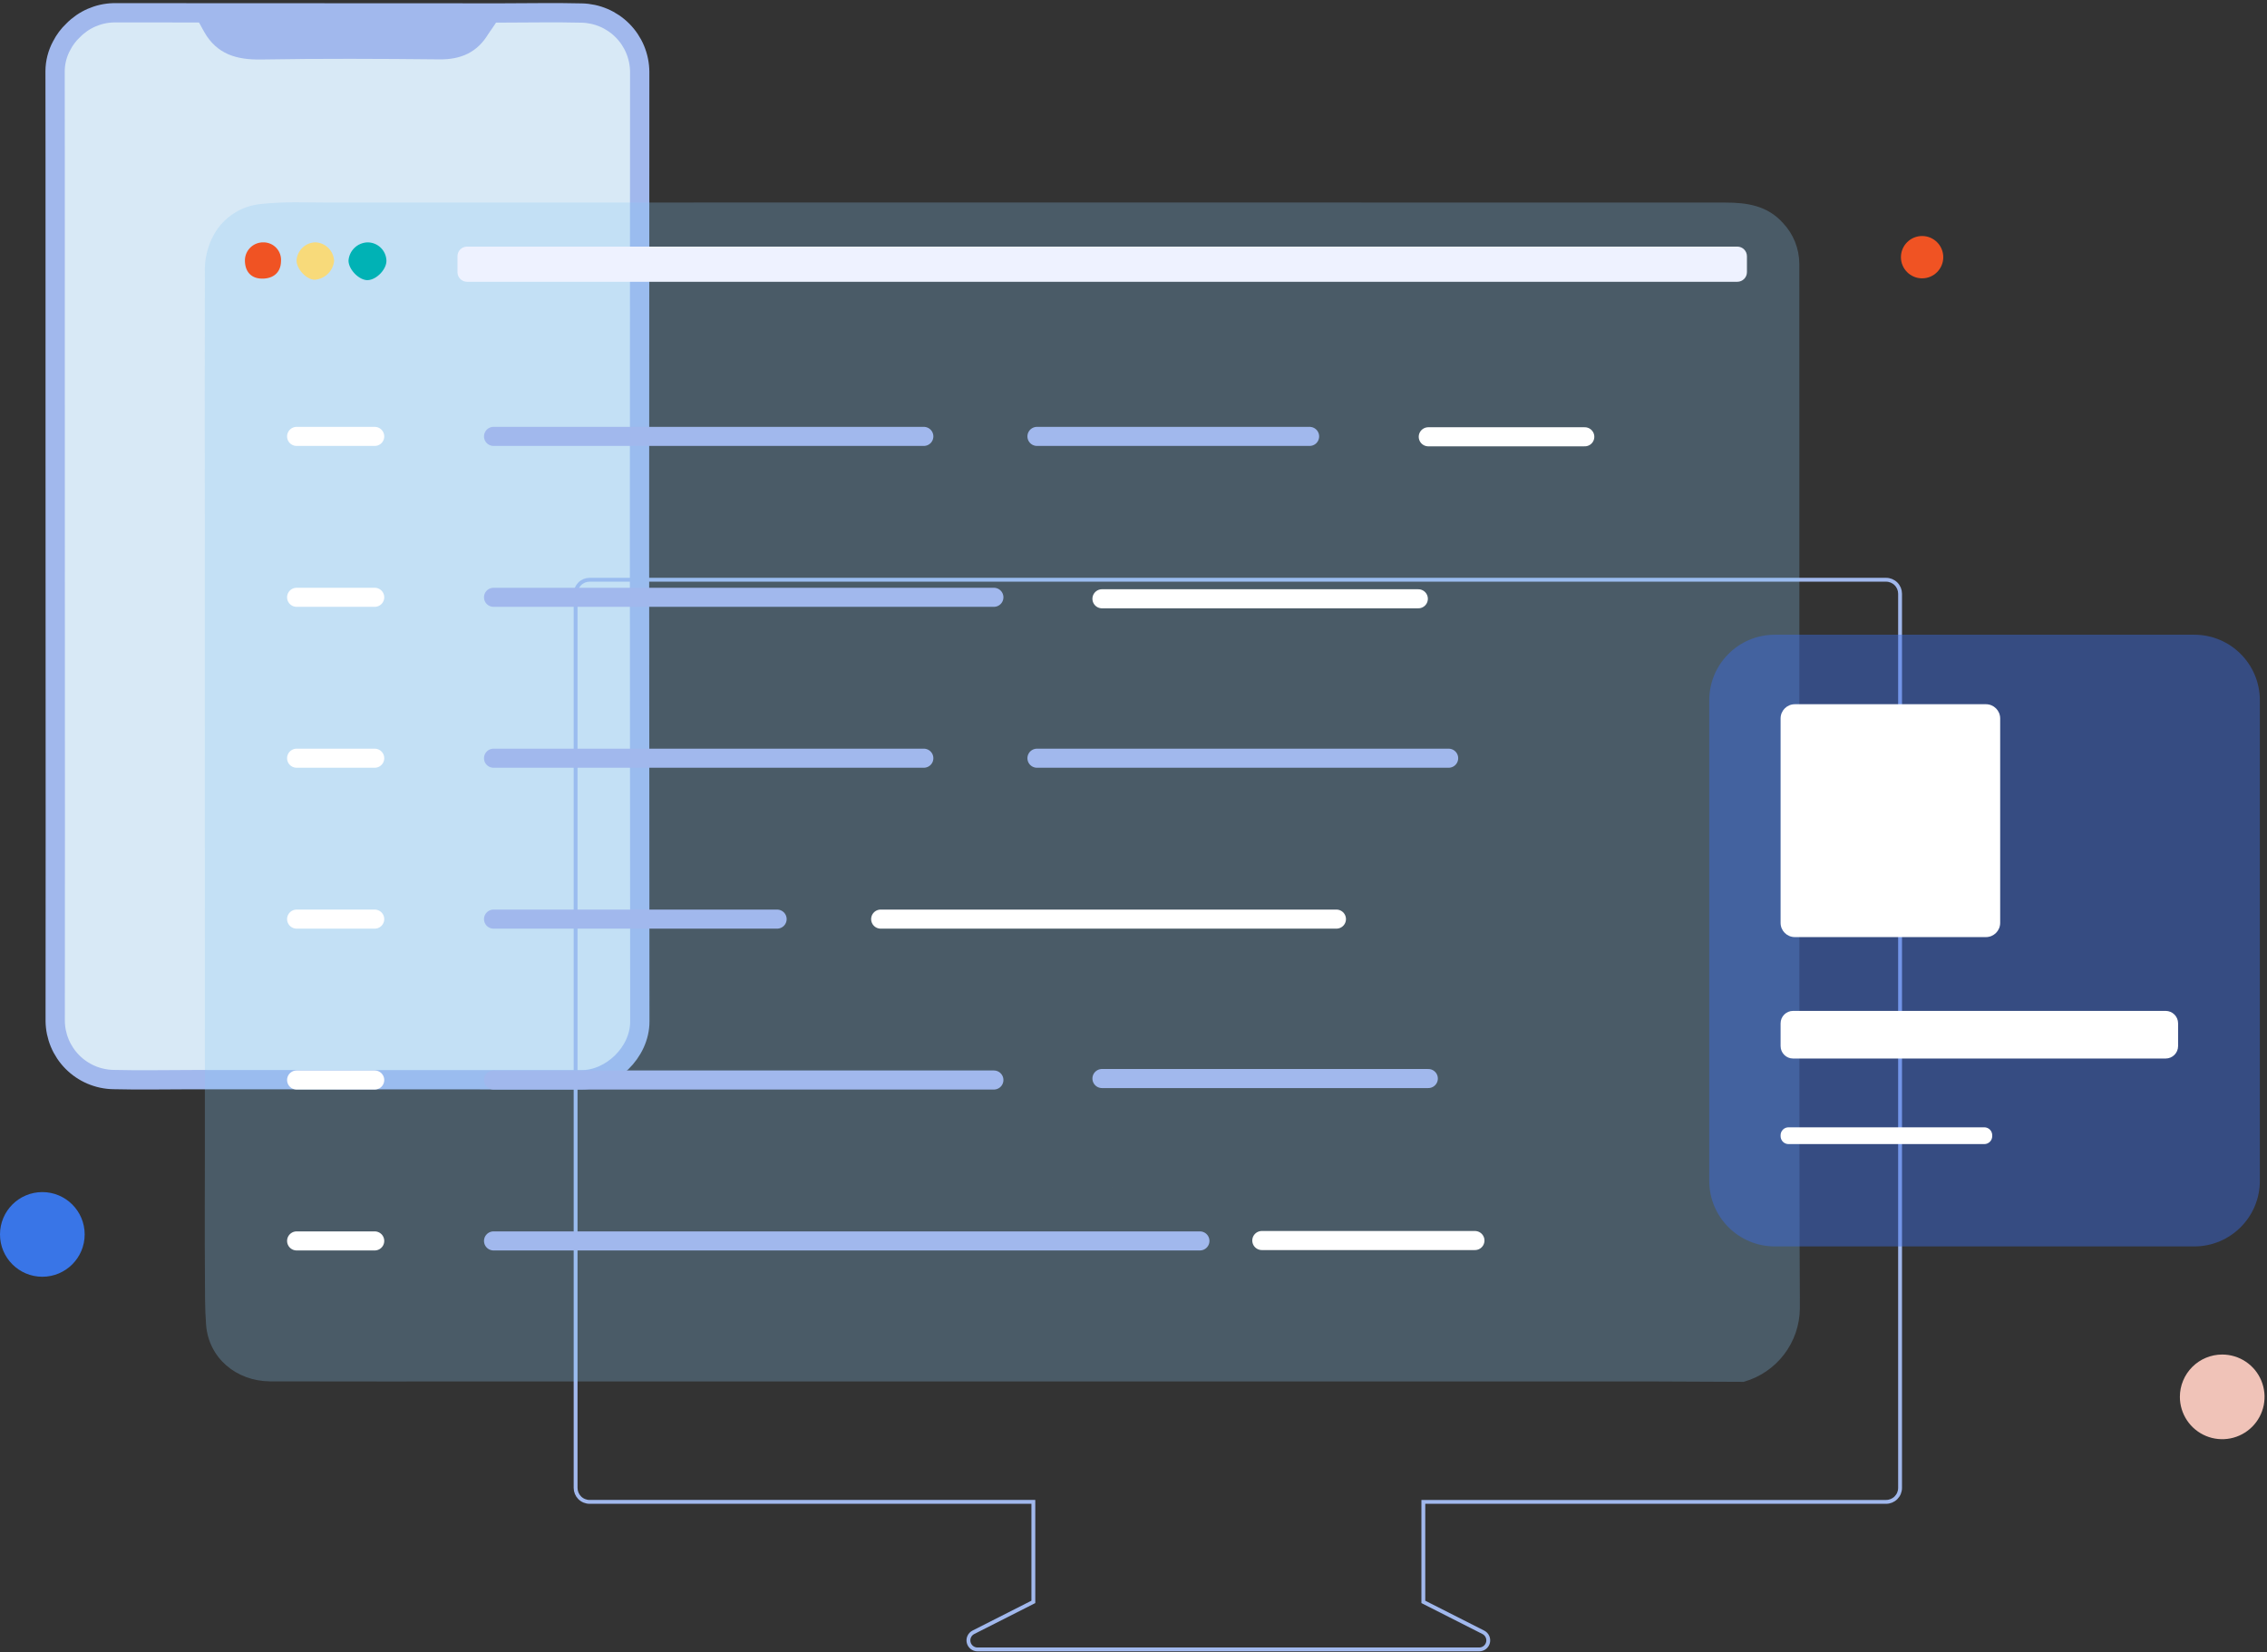 <svg xmlns="http://www.w3.org/2000/svg" width="535" height="390" viewBox="0 0 535 390" fill="none"><rect x="0" y="0" width="535" height="390" fill="#333333" stroke="none"/><g clip-path="url(#clip0_1168_203)"><path d="M150.968 16.916C150.93 13.277 149.475 9.795 146.911 7.211C144.348 4.627 140.878 3.144 137.238 3.076C130.989 2.919 124.732 3.053 118.482 3.058C87.917 3.063 57.354 3.05 26.792 3.018C23.188 3.112 19.764 4.607 17.245 7.186C16.148 8.22 15.238 9.436 14.554 10.779C13.549 12.624 13.015 14.688 13 16.788C13.009 23.543 13.015 30.297 13.018 37.05C13.004 71.904 13.034 144.491 13.051 194.895C13.045 210.249 13.037 225.603 13.028 240.958C13.066 244.597 14.522 248.079 17.085 250.663C19.649 253.247 23.118 254.73 26.757 254.798C33.006 254.955 39.263 254.82 45.514 254.816C76.079 254.81 106.642 254.824 137.204 254.855C144.161 254.872 151.003 248.421 150.995 241.081C150.903 166.361 150.894 91.639 150.968 16.916Z" fill="#D8E9F6" stroke="#A1B8ED" stroke-width="4.553" stroke-miterlimit="10"></path><path d="M118.479 3.058C117.633 4.663 115.434 7.692 115.246 8.005C112.625 12.369 108.773 14.068 103.708 14.014C89.682 13.869 75.648 13.802 61.623 14.043C55.862 14.141 51.205 12.815 48.216 7.578C48.193 7.538 45.72 3.047 45.72 3.047C45.72 3.047 94.089 3.063 118.479 3.058Z" fill="#A1B8ED"></path><path d="M445.102 136.833H139.144C138.268 136.833 137.428 137.181 136.808 137.801C136.189 138.42 135.841 139.26 135.841 140.137V351.172C135.841 351.606 135.927 352.035 136.093 352.436C136.259 352.837 136.502 353.201 136.808 353.508C137.115 353.814 137.48 354.058 137.88 354.223C138.281 354.389 138.71 354.475 139.144 354.475H243.866V378.08L229.714 385.257C229.285 385.473 228.942 385.828 228.74 386.264C228.538 386.7 228.489 387.191 228.6 387.659C228.712 388.126 228.978 388.542 229.355 388.839C229.732 389.137 230.199 389.298 230.679 389.298H349.086C349.566 389.298 350.032 389.136 350.409 388.839C350.786 388.542 351.052 388.126 351.164 387.659C351.275 387.192 351.226 386.701 351.025 386.265C350.823 385.83 350.48 385.475 350.052 385.258L335.901 378.081V354.476H445.102C445.536 354.476 445.966 354.39 446.366 354.225C446.767 354.059 447.132 353.815 447.438 353.509C447.745 353.202 447.988 352.838 448.155 352.437C448.321 352.036 448.407 351.607 448.407 351.173V140.137C448.406 139.26 448.058 138.42 447.438 137.8C446.819 137.181 445.978 136.833 445.102 136.833Z" stroke="#A1B8ED" stroke-width="0.911" stroke-miterlimit="10"></path><path d="M424.628 62.221C424.603 58.658 423.23 55.237 420.784 52.647C417.109 48.521 412.269 47.815 407.251 47.813C297.406 47.781 187.56 47.781 77.715 47.813C72.355 47.813 66.991 47.54 61.622 48.145C59.322 48.351 57.106 49.115 55.168 50.37C53.229 51.625 51.626 53.334 50.496 55.348C48.948 58.16 48.205 61.343 48.347 64.549C48.315 83.481 48.31 102.412 48.332 121.343C48.338 171.465 48.343 221.586 48.35 271.707C48.344 281.365 48.285 291.024 48.361 300.682C48.392 304.677 48.324 308.665 48.635 312.676C49.244 320.56 55.776 325.935 63.633 326.031C67.481 326.077 110.379 326.056 126.39 326.049H389.532L411.481 326.146L411.584 326.118C415.349 325.043 418.666 322.78 421.039 319.666C423.413 316.553 424.717 312.755 424.756 308.84C424.767 308.156 424.764 307.466 424.756 306.771C424.555 295.083 424.682 81.903 424.628 62.221ZM421.995 191.015V191.006C422.005 191.015 422.002 191.018 421.995 191.015Z" fill="#89C8F7" fill-opacity="0.27"></path><path d="M262.403 280.341V280.322L262.388 280.312L262.403 280.341Z" fill="#DDEDF2"></path><path d="M409.992 58.204H110.235C108.978 58.204 107.958 59.223 107.958 60.48V64.233C107.958 65.49 108.978 66.509 110.235 66.509H409.992C411.249 66.509 412.268 65.49 412.268 64.233V60.48C412.268 59.223 411.249 58.204 409.992 58.204Z" fill="#EEF2FF"></path><path d="M82.242 61.538C82.319 60.392 82.817 59.315 83.641 58.514C84.465 57.714 85.556 57.248 86.704 57.205C87.863 57.193 88.981 57.633 89.82 58.433C90.659 59.232 91.153 60.327 91.197 61.485C91.267 63.511 88.912 66.003 86.827 66.116C84.825 66.223 82.282 63.679 82.242 61.538Z" fill="#00B2B5"></path><path d="M74.408 57.194C75.567 57.233 76.668 57.709 77.491 58.526C78.314 59.342 78.799 60.44 78.847 61.599C78.724 62.755 78.198 63.831 77.362 64.641C76.527 65.45 75.434 65.94 74.274 66.026C72.312 66.026 69.913 63.427 69.987 61.376C70.085 60.258 70.588 59.215 71.403 58.445C72.218 57.674 73.287 57.23 74.408 57.194Z" fill="#F8DA7A"></path><path d="M61.84 65.762C59.259 65.742 57.751 64.087 57.799 61.323C57.842 60.206 58.32 59.149 59.131 58.379C59.942 57.609 61.022 57.187 62.14 57.202C62.716 57.195 63.286 57.309 63.815 57.535C64.345 57.762 64.821 58.096 65.214 58.516C65.607 58.937 65.908 59.435 66.098 59.978C66.288 60.521 66.363 61.098 66.317 61.672C66.273 64.242 64.584 65.785 61.84 65.762Z" fill="#F05323"></path><path d="M70 103H88.43" stroke="white" stroke-width="4.5" stroke-linecap="round" stroke-linejoin="round"></path><path d="M70 140.977H88.43" stroke="white" stroke-width="4.5" stroke-linecap="round" stroke-linejoin="round"></path><path d="M70 178.954H88.43" stroke="white" stroke-width="4.5" stroke-linecap="round" stroke-linejoin="round"></path><path d="M70 216.93H88.43" stroke="white" stroke-width="4.5" stroke-linecap="round" stroke-linejoin="round"></path><path d="M70 254.906H88.43" stroke="white" stroke-width="4.5" stroke-linecap="round" stroke-linejoin="round"></path><path d="M70 292.884H88.43" stroke="white" stroke-width="4.5" stroke-linecap="round" stroke-linejoin="round"></path><path d="M116.47 103H218.018" stroke="#A1B8ED" stroke-width="4.5" stroke-linecap="round" stroke-linejoin="round"></path><path d="M244.716 103H309.062" stroke="#A1B8ED" stroke-width="4.5" stroke-linecap="round" stroke-linejoin="round"></path><path d="M297.78 292.792H348.077" stroke="white" stroke-width="4.5" stroke-linecap="round" stroke-linejoin="round"></path><path d="M337.063 103.092H374" stroke="white" stroke-width="4.5" stroke-linecap="round" stroke-linejoin="round"></path><path d="M244.716 178.954H341.874" stroke="#A1B8ED" stroke-width="4.5" stroke-linecap="round" stroke-linejoin="round"></path><path d="M116.47 140.977H234.552" stroke="#A1B8ED" stroke-width="4.5" stroke-linecap="round" stroke-linejoin="round"></path><path d="M116.47 178.954H218.018" stroke="#A1B8ED" stroke-width="4.5" stroke-linecap="round" stroke-linejoin="round"></path><path d="M116.47 216.93H183.395" stroke="#A1B8ED" stroke-width="4.5" stroke-linecap="round" stroke-linejoin="round"></path><path d="M207.834 216.93H315.39" stroke="white" stroke-width="4.5" stroke-linecap="round" stroke-linejoin="round"></path><path d="M260.056 141.326H334.717" stroke="white" stroke-width="4.5" stroke-linecap="round" stroke-linejoin="round"></path><path d="M116.47 254.906H234.552" stroke="#A1B8ED" stroke-width="4.5" stroke-linecap="round" stroke-linejoin="round"></path><path d="M260.056 254.558H337.075" stroke="#A1B8ED" stroke-width="4.5" stroke-linecap="round" stroke-linejoin="round"></path><path d="M116.47 292.884H283.174" stroke="#A1B8ED" stroke-width="4.5" stroke-linecap="round" stroke-linejoin="round"></path><path d="M9.991 301.342C15.509 301.342 19.982 296.869 19.982 291.351C19.982 285.833 15.509 281.359 9.991 281.359C4.473 281.359 0 285.833 0 291.351C0 296.869 4.473 301.342 9.991 301.342Z" fill="#3975E7"></path><path d="M514.44 329.69C514.44 331.666 515.027 333.598 516.125 335.241C517.222 336.884 518.783 338.164 520.608 338.921C522.434 339.677 524.443 339.875 526.381 339.489C528.319 339.103 530.099 338.152 531.497 336.755C532.894 335.357 533.846 333.577 534.231 331.639C534.616 329.701 534.418 327.692 533.662 325.866C532.906 324.04 531.625 322.48 529.982 321.382C528.338 320.284 526.407 319.699 524.431 319.699C521.781 319.699 519.24 320.752 517.366 322.625C515.493 324.499 514.44 327.04 514.44 329.69Z" fill="#F0C3B8"></path><path d="M453.606 65.694C456.364 65.694 458.601 63.458 458.601 60.699C458.601 57.941 456.364 55.704 453.606 55.704C450.847 55.704 448.611 57.941 448.611 60.699C448.611 63.458 450.847 65.694 453.606 65.694Z" fill="#F05323"></path><path d="M517.834 149.806H418.85C410.302 149.806 403.372 156.735 403.372 165.284V278.706C403.372 287.254 410.302 294.184 418.85 294.184H517.834C526.383 294.184 533.312 287.254 533.312 278.706V165.284C533.312 156.735 526.383 149.806 517.834 149.806Z" fill="#3A6CE3" fill-opacity="0.45"></path><path d="M423.153 249.836H511.078C512.702 249.836 514.019 248.519 514.019 246.895V241.535C514.019 239.911 512.702 238.594 511.078 238.594H423.153C421.528 238.594 420.212 239.911 420.212 241.535V246.895C420.212 248.519 421.528 249.836 423.153 249.836Z" fill="white"></path><path d="M422.083 270.031H468.283C469.316 270.031 470.154 269.194 470.154 268.161V267.939C470.154 266.906 469.316 266.068 468.283 266.068H422.083C421.05 266.068 420.212 266.906 420.212 267.939V268.161C420.212 269.194 421.05 270.031 422.083 270.031Z" fill="white"></path><path d="M468.673 166.213H423.569C421.715 166.213 420.211 167.717 420.211 169.571V217.817C420.211 219.672 421.715 221.175 423.569 221.175H468.673C470.528 221.175 472.031 219.672 472.031 217.817V169.571C472.031 167.717 470.528 166.213 468.673 166.213Z" fill="white"></path></g><defs><clipPath id="clip0_1168_203"><rect width="535" height="390" fill="white"></rect></clipPath></defs></svg>
